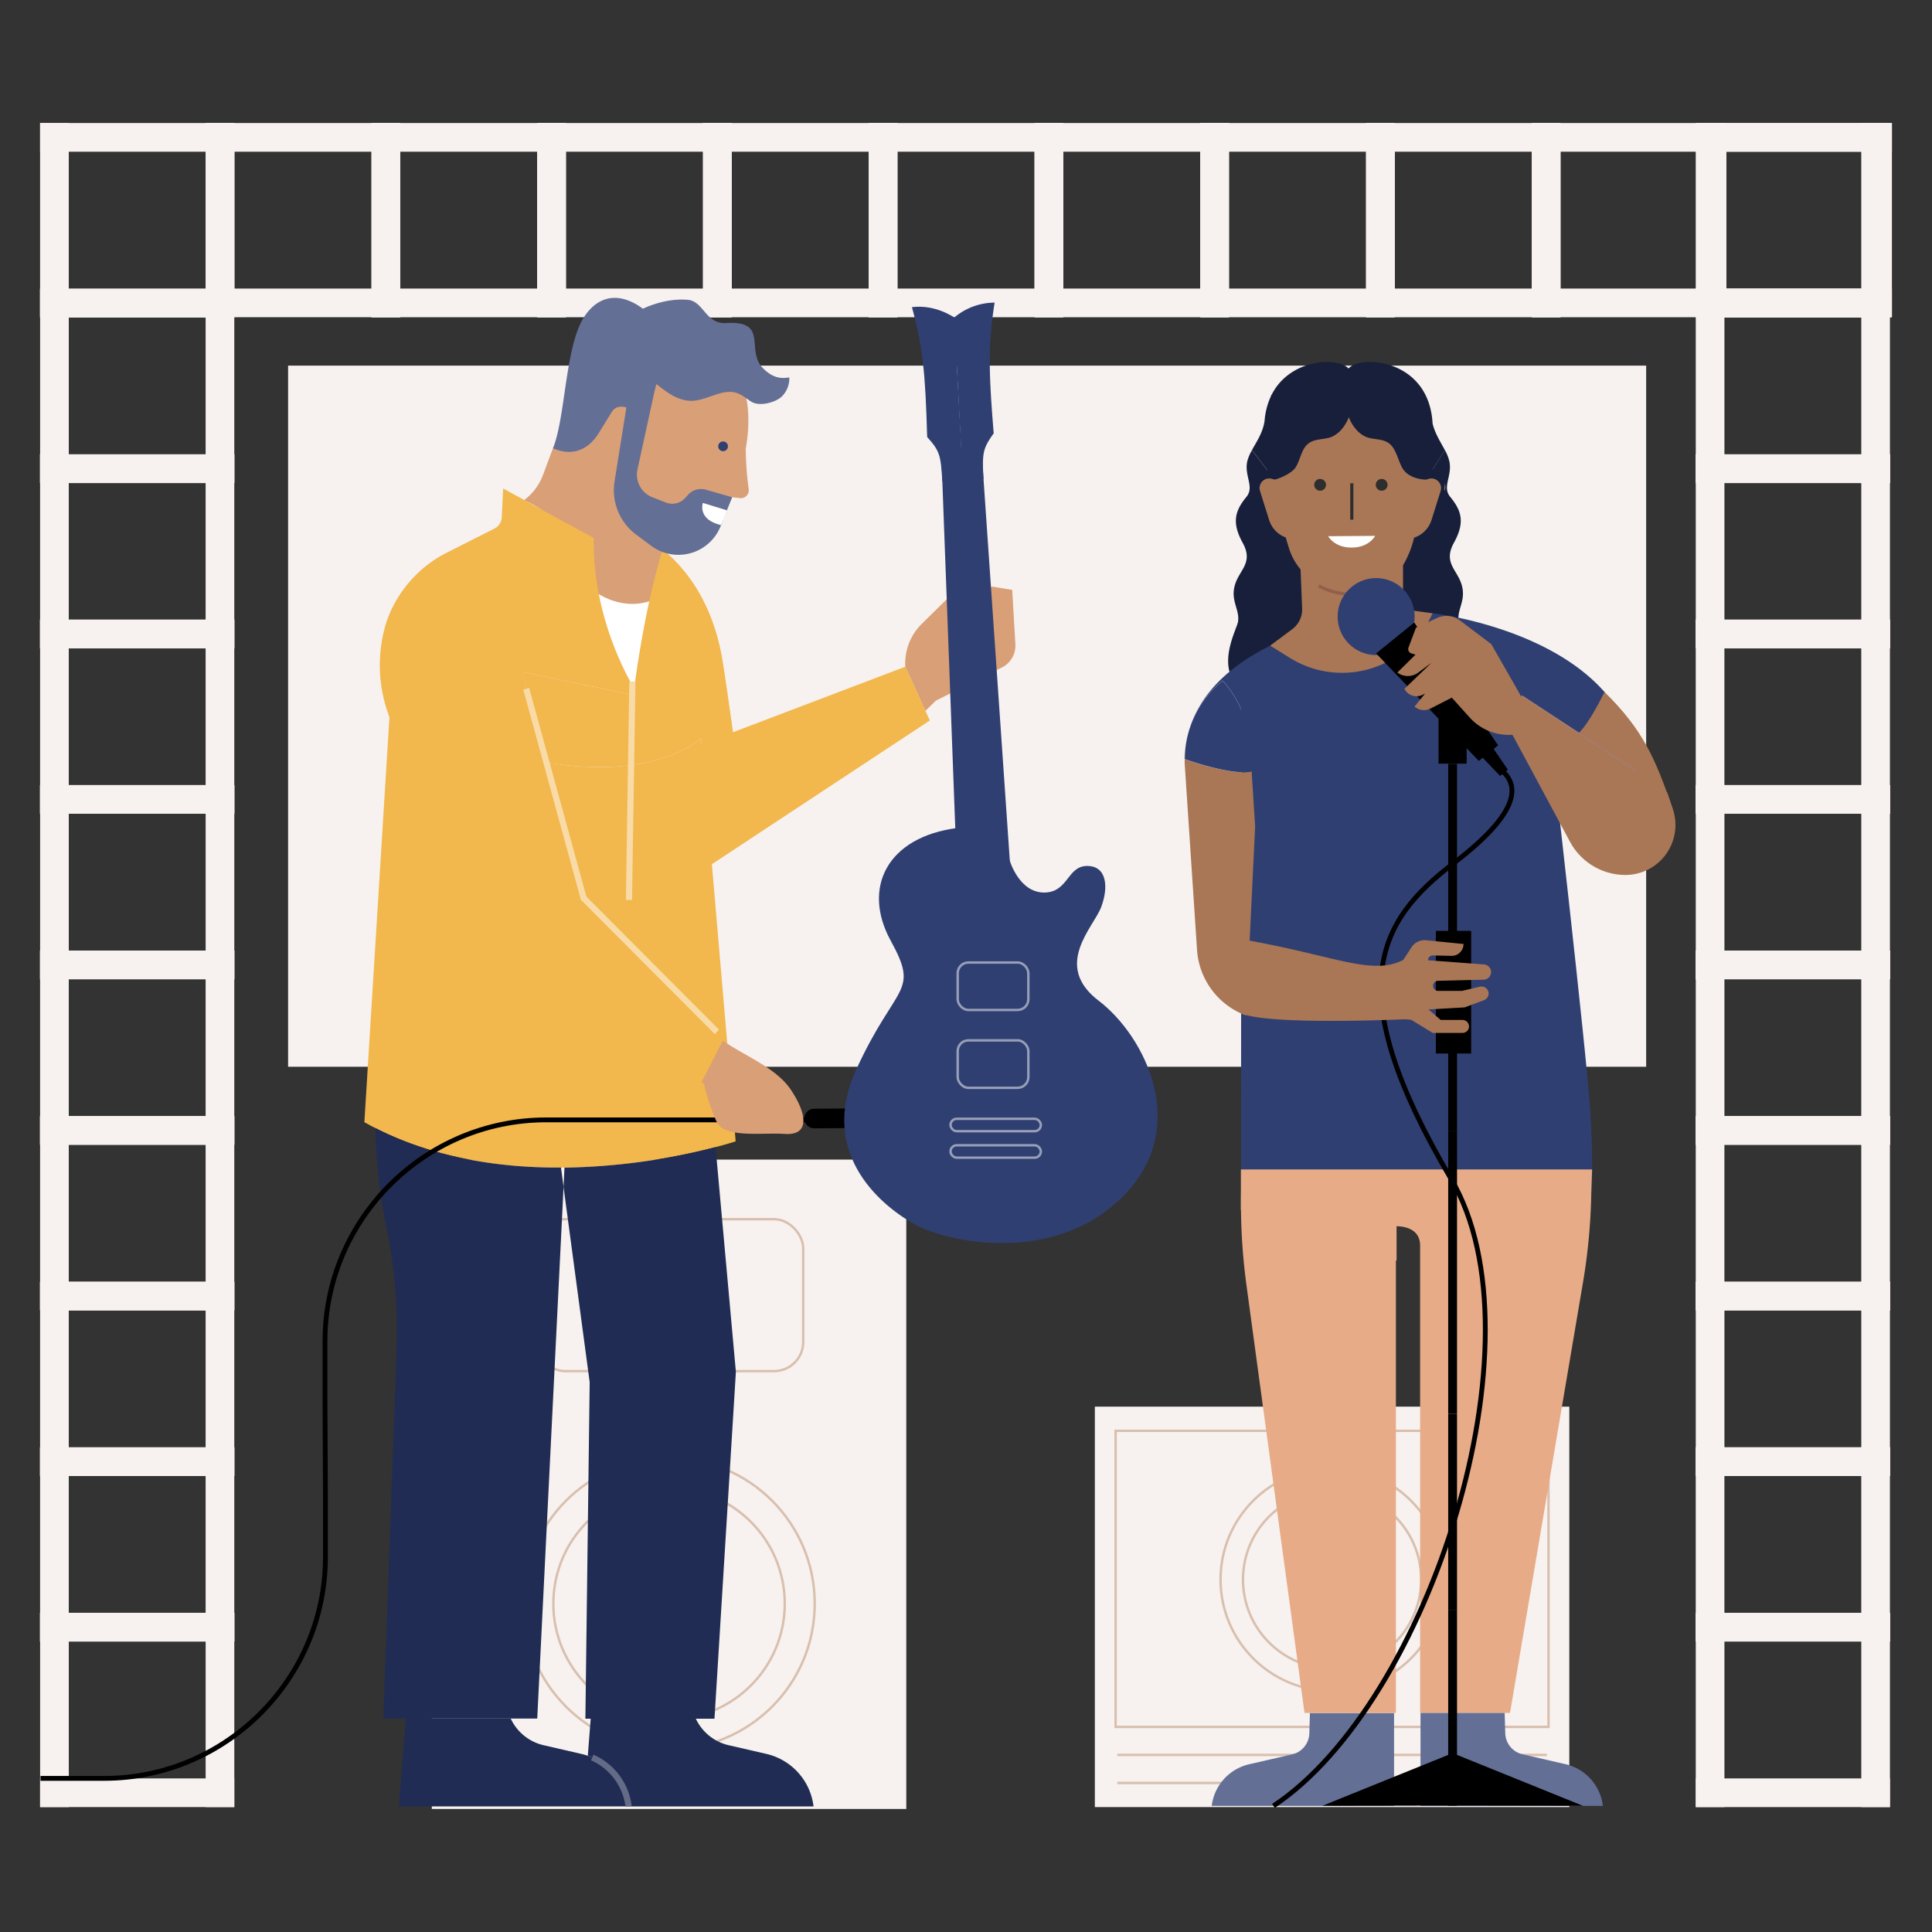 <svg id="Illustrations" xmlns="http://www.w3.org/2000/svg" viewBox="0 0 801.3 801.3"><rect x="0" y="0" width="801.3" height="801.3" fill="#333333" stroke="none"/><defs><style>.cls-1{fill:#f7f2ef}.cls-11,.cls-12,.cls-19,.cls-2{fill:none;stroke-miterlimit:10}.cls-2{stroke:#d9bfae}.cls-3{fill:#171f3b}.cls-4{fill:#303f72}.cls-5{fill:#a97755}.cls-6{fill:#e7ab88}.cls-7{fill:#2e2e2e}.cls-8{fill:#92604a}.cls-9{fill:#fff}.cls-10{fill:#646f95}.cls-11,.cls-12{stroke:#000}.cls-11{stroke-width:3.66px}.cls-12{stroke-width:2px}.cls-13{fill:#d99f77}.cls-14{fill:#f2b74d}.cls-15{fill:#202c53}.cls-17{fill:#e9b89b}.cls-19{stroke:#979fb8}.cls-20{fill:#f8dba6}</style></defs><path class="cls-1" d="M179.1 480.94h196.78v269.33H179.1z"/><circle class="cls-2" cx="277.49" cy="665.13" r="60.42"/><circle class="cls-2" cx="277.49" cy="665.13" r="47.99"/><rect class="cls-2" x="222.23" y="505.67" width="110.9" height="63" rx="12.06"/><path class="cls-1" d="M16.63 737.6h80.54v11.89H16.63zm0-68.65h80.54v11.89H16.63z"/><path class="cls-1" transform="rotate(-90 91.23 709.22)" d="M50.96 703.28h80.54v11.89H50.96z"/><path class="cls-1" transform="rotate(-90 22.58 709.22)" d="M-17.69 703.28h80.54v11.89h-80.54z"/><path class="cls-1" d="M16.63 668.91h80.54v11.89H16.63zm0-68.65h80.54v11.89H16.63z"/><path class="cls-1" transform="rotate(-90 91.225 640.525)" d="M50.96 634.58h80.54v11.89H50.96z"/><path class="cls-1" transform="rotate(-90 22.575 640.525)" d="M-17.69 634.58h80.54v11.89h-80.54z"/><path class="cls-1" d="M16.63 600.29h80.54v11.89H16.63zm0-68.65h80.54v11.89H16.63z"/><path class="cls-1" transform="rotate(-90 91.225 571.915)" d="M50.96 565.97h80.54v11.89H50.96z"/><path class="cls-1" transform="rotate(-90 22.575 571.915)" d="M-17.69 565.97h80.54v11.89h-80.54z"/><path class="cls-1" d="M16.63 531.58h80.54v11.89H16.63zm0-68.65h80.54v11.89H16.63z"/><path class="cls-1" transform="rotate(-90 91.225 503.195)" d="M50.96 497.25h80.54v11.89H50.96z"/><path class="cls-1" transform="rotate(-90 22.575 503.195)" d="M-17.69 497.25h80.54v11.89h-80.54z"/><path class="cls-1" d="M16.63 462.88h80.54v11.89H16.63zm0-68.64h80.54v11.89H16.63z"/><path class="cls-1" transform="rotate(-90 91.225 434.505)" d="M50.96 428.56h80.54v11.89H50.96z"/><path class="cls-1" transform="rotate(-90 22.575 434.505)" d="M-17.69 428.56h80.54v11.89h-80.54z"/><path class="cls-1" d="M16.63 394.27h80.54v11.89H16.63zm0-68.65h80.54v11.89H16.63z"/><path class="cls-1" transform="rotate(-90 91.23 365.89)" d="M50.96 359.95h80.54v11.89H50.96z"/><path class="cls-1" transform="rotate(-90 22.58 365.89)" d="M-17.69 359.95h80.54v11.89h-80.54z"/><path class="cls-1" d="M16.63 325.61h80.54v11.89H16.63zm0-68.65h80.54v11.89H16.63z"/><path class="cls-1" transform="rotate(-90 91.225 297.225)" d="M50.96 291.28h80.54v11.89H50.96z"/><path class="cls-1" transform="rotate(-90 22.575 297.225)" d="M-17.69 291.28h80.54v11.89h-80.54z"/><path class="cls-1" d="M16.63 257.04h80.54v11.89H16.63zm0-68.64h80.54v11.89H16.63z"/><path class="cls-1" transform="rotate(-90 91.225 228.665)" d="M50.96 222.72h80.54v11.89H50.96z"/><path class="cls-1" transform="rotate(-90 22.575 228.665)" d="M-17.69 222.72h80.54v11.89h-80.54z"/><path class="cls-1" d="M16.63 188.48h80.54v11.89H16.63zm0-68.65h80.54v11.89H16.63z"/><path class="cls-1" transform="rotate(-90 91.225 160.105)" d="M50.96 154.16h80.54v11.89H50.96z"/><path class="cls-1" transform="rotate(-90 22.58 160.1)" d="M-17.69 154.16h80.54v11.89h-80.54z"/><path class="cls-1" d="M16.63 119.68h80.54v11.89H16.63zm0-68.65h80.54v11.89H16.63z"/><path class="cls-1" transform="rotate(-90 91.225 91.295)" d="M50.96 85.35h80.54v11.89H50.96z"/><path class="cls-1" transform="rotate(-90 22.575 91.295)" d="M-17.69 85.35h80.54v11.89h-80.54z"/><path class="cls-1" d="M703.32 737.6h80.54v11.89h-80.54zm0-68.65h80.54v11.89h-80.54z"/><path class="cls-1" transform="rotate(-90 777.91 709.22)" d="M737.64 703.28h80.54v11.89h-80.54z"/><path class="cls-1" transform="rotate(-90 709.26 709.22)" d="M668.99 703.28h80.54v11.89h-80.54z"/><path class="cls-1" d="M703.32 668.91h80.54v11.89h-80.54zm0-68.65h80.54v11.89h-80.54z"/><path class="cls-1" transform="rotate(-90 777.91 640.53)" d="M737.64 634.58h80.54v11.89h-80.54z"/><path class="cls-1" transform="rotate(-90 709.26 640.53)" d="M668.99 634.58h80.54v11.89h-80.54z"/><path class="cls-1" d="M703.32 600.29h80.54v11.89h-80.54zm0-68.65h80.54v11.89h-80.54z"/><path class="cls-1" transform="rotate(-90 777.91 571.91)" d="M737.64 565.97h80.54v11.89h-80.54z"/><path class="cls-1" transform="rotate(-90 709.26 571.91)" d="M668.99 565.97h80.54v11.89h-80.54z"/><path class="cls-1" d="M703.32 531.58h80.54v11.89h-80.54zm0-68.65h80.54v11.89h-80.54z"/><path class="cls-1" transform="rotate(-90 777.905 503.195)" d="M737.64 497.25h80.54v11.89h-80.54z"/><path class="cls-1" transform="rotate(-90 709.26 503.2)" d="M668.99 497.25h80.54v11.89h-80.54z"/><path class="cls-1" d="M703.32 462.88h80.54v11.89h-80.54zm0-68.64h80.54v11.89h-80.54z"/><path class="cls-1" transform="rotate(-90 777.905 434.505)" d="M737.64 428.56h80.54v11.89h-80.54z"/><path class="cls-1" transform="rotate(-90 709.26 434.5)" d="M668.99 428.56h80.54v11.89h-80.54z"/><path class="cls-1" d="M703.32 394.27h80.54v11.89h-80.54zm0-68.65h80.54v11.89h-80.54z"/><path class="cls-1" transform="rotate(-90 777.91 365.89)" d="M737.64 359.95h80.54v11.89h-80.54z"/><path class="cls-1" transform="rotate(-90 709.26 365.89)" d="M668.99 359.95h80.54v11.89h-80.54z"/><path class="cls-1" d="M703.32 325.61h80.54v11.89h-80.54zm0-68.65h80.54v11.89h-80.54z"/><path class="cls-1" transform="rotate(-90 777.905 297.225)" d="M737.64 291.28h80.54v11.89h-80.54z"/><path class="cls-1" transform="rotate(-90 709.255 297.225)" d="M668.99 291.28h80.54v11.89h-80.54z"/><path class="cls-1" d="M703.32 257.04h80.54v11.89h-80.54zm0-68.64h80.54v11.89h-80.54z"/><path class="cls-1" transform="rotate(-90 777.91 228.66)" d="M737.64 222.72h80.54v11.89h-80.54z"/><path class="cls-1" transform="rotate(-90 709.26 228.66)" d="M668.99 222.72h80.54v11.89h-80.54z"/><path class="cls-1" d="M703.32 188.48h80.54v11.89h-80.54zm0-68.65h80.54v11.89h-80.54z"/><path class="cls-1" transform="rotate(-90 777.91 160.1)" d="M737.64 154.16h80.54v11.89h-80.54z"/><path class="cls-1" transform="rotate(-90 709.26 160.1)" d="M668.99 154.16h80.54v11.89h-80.54z"/><path class="cls-1" d="M703.32 119.68h80.54v11.89h-80.54zm0-68.65h80.54v11.89h-80.54z"/><path class="cls-1" transform="rotate(-90 777.905 91.295)" d="M737.64 85.35h80.54v11.89h-80.54z"/><path class="cls-1" transform="rotate(-90 709.255 91.295)" d="M668.99 85.35h80.54v11.89h-80.54z"/><path class="cls-1" d="M85.38 119.68h80.54v11.89H85.38zm0-68.65h80.54v11.89H85.38z"/><path class="cls-1" transform="rotate(-90 159.975 91.295)" d="M119.71 85.35h80.54v11.89h-80.54z"/><path class="cls-1" transform="rotate(-90 91.325 91.295)" d="M51.06 85.35h80.54v11.89H51.06z"/><path class="cls-1" d="M154.13 119.68h80.54v11.89h-80.54zm0-68.65h80.54v11.89h-80.54z"/><path class="cls-1" transform="rotate(-90 228.725 91.295)" d="M188.46 85.35H269v11.89h-80.54z"/><path class="cls-1" transform="rotate(-90 160.075 91.295)" d="M119.81 85.35h80.54v11.89h-80.54z"/><path class="cls-1" d="M222.88 119.68h80.54v11.89h-80.54zm0-68.65h80.54v11.89h-80.54z"/><path class="cls-1" transform="rotate(-90 297.475 91.295)" d="M257.21 85.35h80.54v11.89h-80.54z"/><path class="cls-1" transform="rotate(-90 228.825 91.295)" d="M188.56 85.35h80.54v11.89h-80.54z"/><path class="cls-1" d="M291.63 119.68h80.54v11.89h-80.54zm0-68.65h80.54v11.89h-80.54z"/><path class="cls-1" transform="rotate(-90 366.225 91.295)" d="M325.96 85.35h80.54v11.89h-80.54z"/><path class="cls-1" transform="rotate(-90 297.575 91.295)" d="M257.31 85.35h80.54v11.89h-80.54z"/><path class="cls-1" d="M360.38 119.68h80.54v11.89h-80.54zm0-68.65h80.54v11.89h-80.54z"/><path class="cls-1" transform="rotate(-90 434.975 91.295)" d="M394.71 85.35h80.54v11.89h-80.54z"/><path class="cls-1" transform="rotate(-90 366.325 91.295)" d="M326.06 85.35h80.54v11.89h-80.54z"/><path class="cls-1" d="M429.13 119.68h80.54v11.89h-80.54zm0-68.65h80.54v11.89h-80.54z"/><path class="cls-1" transform="rotate(-90 503.725 91.295)" d="M463.46 85.35H544v11.89h-80.54z"/><path class="cls-1" transform="rotate(-90 435.075 91.295)" d="M394.81 85.35h80.54v11.89h-80.54z"/><path class="cls-1" d="M497.88 119.68h80.54v11.89h-80.54zm0-68.65h80.54v11.89h-80.54z"/><path class="cls-1" transform="rotate(-90 572.475 91.295)" d="M532.21 85.35h80.54v11.89h-80.54z"/><path class="cls-1" transform="rotate(-90 503.825 91.295)" d="M463.56 85.35h80.54v11.89h-80.54z"/><path class="cls-1" d="M566.63 119.68h80.54v11.89h-80.54zm0-68.65h80.54v11.89h-80.54z"/><path class="cls-1" transform="rotate(-90 641.225 91.295)" d="M600.96 85.35h80.54v11.89h-80.54z"/><path class="cls-1" transform="rotate(-90 572.575 91.295)" d="M532.31 85.35h80.54v11.89h-80.54z"/><path class="cls-1" d="M635.38 119.68h80.54v11.89h-80.54zm0-68.65h80.54v11.89h-80.54z"/><path class="cls-1" transform="rotate(-90 709.975 91.295)" d="M669.7 85.35h80.54v11.89H669.7z"/><path class="cls-1" transform="rotate(-90 641.325 91.295)" d="M601.06 85.35h80.54v11.89h-80.54z"/><path class="cls-1" d="M704.13 119.68h80.54v11.89h-80.54zm0-68.65h80.54v11.89h-80.54z"/><path class="cls-1" transform="rotate(-90 778.725 91.295)" d="M738.45 85.35h80.54v11.89h-80.54z"/><path class="cls-1" transform="rotate(-90 710.075 91.295)" d="M669.8 85.35h80.54v11.89H669.8z"/><path class="cls-1" d="M119.49 151.64h563.26v290.8H119.49z"/><path class="cls-3" d="M513.34 258.57c-1.9 5.1-5.77 13.79-3 21.36s94.83 9.36 94.83 9.36 5.7-17.89 3.87-22.87a28 28 0 0 0-3.43-6.11L598 241.6l-1-27.18 2.32-4.44-.14-6.9.52-8.52-77.11.39-2.89 4.62 2.32 38.94Z"/><path class="cls-3" d="M517.28 191.43c-1.24 6 3.08 10.5-.32 14.65-4.54 5.54-6.31 10.43-1.58 19 5.07 9.19-2.59 11.63-3.62 19.53-.74 5.62 2.73 9 1.58 14a16.63 16.63 0 0 1-.8 2.54l14.38-3.4a12.27 12.27 0 0 0 7.56-5.4l1.78-2.85 1.88-16c-4.23-6.49-5.28-12.56-7-19.55a16.55 16.55 0 0 1-9.89-10.79 4.37 4.37 0 0 1 4-5.59 18.82 18.82 0 0 0 2.73.54l-8.7-11.41a17.17 17.17 0 0 0-2 4.73Zm89.38 53.16c-1-7.9-8.69-10.34-3.62-19.53 4.73-8.55 3-13.44-1.58-19-3.4-4.15.92-8.65-.32-14.65a18 18 0 0 0-1.87-4.73l-7.67 12.11c.41-.26 1.14-1.08 1.43-1.16a3.7 3.7 0 0 0 .88 0 4.38 4.38 0 0 1 5.33 5.45 16.56 16.56 0 0 1-8.3 10.07 125.09 125.09 0 0 1-3.5 12.7 25.51 25.51 0 0 1-5.66 9.46l2.88 14.15h.13l1.24 1.79A16.7 16.7 0 0 0 596 258l9.61 2.27c-.18-.53-.35-1.1-.5-1.74-1.18-4.92 2.29-8.32 1.55-13.94Z"/><path class="cls-4" d="m526.8 267.78 67.33-13.43 24.39 12.79-37.31 31.46-53.91-5.18-12.47-10.85 11.97-14.79z"/><path class="cls-1" d="M454.09 583.41h196.78v166.08H454.09z"/><path class="cls-2" d="M462.7 593.43h179.55v122.82H462.7z"/><circle class="cls-2" cx="552.48" cy="655.12" r="46.26"/><circle class="cls-2" cx="552.48" cy="655.12" r="36.95"/><path class="cls-2" d="M463.39 727.85h178.18m-178.18 11.64h178.18"/><path class="cls-5" d="M639.74 274.35c2.67 1.72 5.16 1.54 7.45 3.79l18.3 8.87c15.86 15.61 21 27.35 28.23 48.38l-21.13 5.3-37.92-37.38-4.3-16.13c0-8.91 1.8-8.12 9.37-12.83Z"/><path class="cls-6" d="M660 494.31a249.91 249.91 0 0 1-3.81 39.69l-29.91 176.45H589V516.58l40-3.23a40.19 40.19 0 0 0 31-19.04Z"/><path class="cls-5" d="m535.11 272.93-8.3-5.15 9.17-6.84a10.19 10.19 0 0 0 4.08-8.56l-.65-16.22a25.45 25.45 0 0 1-4.73-8.56q-.73-2.34-1.43-4.7a11.27 11.27 0 0 1-6.87-7.19l-3.82-12.15a4 4 0 0 1 4.8-5l1.19.31c-.69-10.22.72-20.32 5.84-29.9 10.68-20 47.41-20.58 55.16 2.68 2.3 6.88 2.9 17 1.88 27.25l1.31-.34a4 4 0 0 1 4.79 5l-3.82 12.15a11.28 11.28 0 0 1-7.21 7.29 41.53 41.53 0 0 1-4.59 11.46v18.24l12.22 1.65a40.84 40.84 0 0 1-59.02 18.58Z"/><circle class="cls-7" cx="573.05" cy="201.08" r="2.45"/><circle class="cls-7" cx="547.52" cy="201.08" r="2.45"/><path class="cls-8" d="M560.42 247.09a26.65 26.65 0 0 0 13.51-3.58l-.67-1.14c-7.59 4.47-18 4.47-26 0l-.65 1.16a28.19 28.19 0 0 0 13.81 3.56Z"/><path class="cls-7" d="M560 200.44h1.32v15.1H560z"/><path class="cls-9" d="M570.34 222.25c-3.86 0-14.49.14-19.48.14 0 0 2.43 4.72 9.73 4.72s9.75-4.86 9.75-4.86"/><path class="cls-10" d="M502.56 749a20.22 20.22 0 0 1 15.54-17.27l17.8-4.1a9.21 9.21 0 0 0 7.15-8.72l.24-8.42h34.9V749Zm121.75-30.13a9.21 9.21 0 0 0 7.15 8.72l17.8 4.1A20.23 20.23 0 0 1 664.8 749h-75.64v-38.55h34.9Z"/><path class="cls-4" d="M514.71 494.31H660s1-9.77-.43-33.39-16.67-156.31-16.67-156.31l-63.34-25.71-18.63 4.17-46.1-.5Z"/><path class="cls-3" d="M594.17 175.66c-1.48-27-30-28.56-34.88-22.81-4-4.74-24.11-4.48-31.88 10.88l-.16.05-.08.44a29.7 29.7 0 0 0-2.69 10.43c-.79 5-3.34 8.55-5.22 12l9.33 12.24c.66.08 7-2.19 8.82-5.12 1.64-2.68 2.24-6.43 4.15-8.75 2.71-3.3 6.84-2.46 10.35-3.68a8 8 0 0 0 1-.45l.3-.16a7.24 7.24 0 0 0 .79-.48l.44-.31.59-.47.5-.45.27-.27a14.39 14.39 0 0 0 1.69-2.06 17.35 17.35 0 0 0 1.93-3.65 16.78 16.78 0 0 0 3.56 5.64c.09.09.17.18.26.26s.35.34.53.49.53.44.8.64l.33.22c.23.15.47.3.71.43l.32.17a8.59 8.59 0 0 0 1 .45c3.51 1.22 7.65.38 10.36 3.68 1.9 2.32 2.72 6 4.14 8.75 2.64 5.15 9.94 5.16 10 5.15a.51.51 0 0 0 .17-.08l7.67-12.11c-1.73-3.33-4.08-6.83-5.1-11.07Z"/><path class="cls-6" d="M520.94 502.14a39.52 39.52 0 0 0 35.79 17.05l22.23-1.8v193.06h-37.91l-24.11-177.69a250.27 250.27 0 0 1-2-44.58 39.56 39.56 0 0 0 6 14Z"/><path class="cls-6" d="M589 516.58c0-7.07-6.86-8-9.77-8v14.22L532 526l-17.34-24.15v-16.81h145.66l-.32 9.27-6.77 24.57-42.36 9.06Z"/><path class="cls-11" d="M602.47 316.8v152.19"/><circle class="cls-4" cx="570.75" cy="255.73" r="15.97"/><path d="m621.35 309.11-8.01 6.49-42.59-44.6 15.81-12.81 34.79 50.92z"/><path d="m625.38 319.22-3.21 2.6-17.07-17.87 6.33-5.13 13.95 20.4z"/><path transform="rotate(-180 602.465 302.04)" d="M596.64 287.36h11.66v29.36h-11.66z"/><path transform="rotate(-180 602.85 411.515)" d="M595.53 386.08h14.64v50.87h-14.64z"/><path class="cls-11" d="M602.47 586.43v81.5"/><path class="cls-12" d="M622.26 319c5.83 4.77 12.3 14.88-19.34 39s-47.57 52.26-1.06 131c39.41 66.7-9.26 217.34-73.69 260"/><path class="cls-5" d="m582 398.13 3.46-5.29a6.42 6.42 0 0 1 6-2.87l15.54 1.55a4.92 4.92 0 0 1-5 4.93l-7.73-.18a2 2 0 0 0-2 2L615.5 400a3.17 3.17 0 0 1-.19 6.33l-18.88.46a2.09 2.09 0 0 0 .05 4.18h9.85l7.48-1.74a2.92 2.92 0 0 1 3.44 1.92 2.92 2.92 0 0 1-1.74 3.66l-8 3-15 .86 5 4.36h9.07a2.69 2.69 0 0 1 0 5.38h-12.34l-8.86-5.41-14.27-1.73c-9.76-1.17 10.89-23.14 10.89-23.14Z"/><path class="cls-5" d="M517.46 390c36.08 6.42 51.7 14.77 64.53 8.15a143.51 143.51 0 0 1 1.21 24.56s-57 2.7-68.62-2.48c-9.72-20.75-11.49-28.71-11.49-28.71Z"/><path d="M602.45 748.87v-21.75l-54 21.84 54-.09zm.05 0v-21.75l54.01 21.84-54.01-.09z"/><path class="cls-13" d="m232.72 234.01 42.36-14.89-1.4 70.17h-17.19l-23.77-55.28z"/><path class="cls-9" d="M241.79 239.89c4.27 8 20.2 14.8 31.87 7.4 4.27 45 4.55 48.09 4.55 48.09l-42.11 2Z"/><path class="cls-13" d="M375.47 276.52a23.1 23.1 0 0 1 6.84-17.78l14.75-14.54 14.76-.87 8 1.34 1.31 22.52a10.1 10.1 0 0 1-5.55 9.62l-27.4 13.77-4.39 4.26Z"/><path class="cls-14" d="m285.5 310.74 1.58 53.07 98.56-64.99-10.17-22.3-89.97 34.22z"/><path class="cls-15" d="m317.88 727.44-15.71-3.62a20 20 0 0 1-13.6-11.05H245l-1.21 15.46a25.49 25.49 0 0 1 16.88 21h76.75a25.47 25.47 0 0 0-19.54-21.79Z"/><path class="cls-15" d="M243.83 728.23a27 27 0 0 0-2.7-.79l-15.71-3.62a20 20 0 0 1-13.6-11.05h-43.53l-2.87 36.43h95.29a25.49 25.49 0 0 0-16.88-20.97Z"/><path d="M259.43 749.36a24.29 24.29 0 0 0-14.3-19.26l1-2.35a26.87 26.87 0 0 1 15.87 21.3Z" style="fill:#636b87"/><path class="cls-14" d="M151.12 465.44c66.29 37.16 154 7.94 154 7.94L290.76 306.1s-32.76 33.35-129.1-10.87Z"/><path class="cls-15" d="M296.78 475.77a265.53 265.53 0 0 1-62.66 8.51l-.39 8 10.84 81-1.78 139.55h53.54l8.88-143.84Z"/><path class="cls-15" d="M155.72 467.89a215.76 215.76 0 0 0 4.43 40.41 216.79 216.79 0 0 1 4.33 51.64L159 712.77h63.82l10.92-220.52-1.07-8c-24.55.15-52.04-3.7-76.95-16.36Z"/><path class="cls-14" d="M299.76 274.46c-2.32-14.53-7.83-28.45-17.58-39.48a68.56 68.56 0 0 0-7.33-7.13c-7.11 22.85-11.06 51.8-11.82 57.68l-1.36 2.52-45.19-9.38 9.72 37.54c47 7.67 64.56-10.11 64.56-10.11l1.5 17.51 14.05-3.46c-.19-1.41-4.52-33.01-6.55-45.69Z"/><path class="cls-13" d="M247.34 239.49s-5.81-10.28-9.88-15l-5.6-6.53a38.36 38.36 0 0 0-14.46-10.46l-.75.48a23.52 23.52 0 0 0 8.63-11.18l4.07-10.94 8.66-4.13c-3.91-24 4.5-35.84 11.43-40.17 7.2-4.52 25.5-11.25 47.41 3.32 10.06 6.69 16.14 20.35 12.45 41.22a132.4 132.4 0 0 0 1.23 16.84 3.27 3.27 0 0 1-3.65 3.66l-3.21-.39c-6.69 17-15.56 22-24.95 20.52l-5-3.34s-19.65 16.1-26.38 16.1Z"/><path class="cls-10" d="M242.56 131c5.6-8.19 14.13-10.3 24.1-2.95 0 0 8.87-4.55 18.59-3.7 6.65.58 7.32 10.14 15.94 9.63 17.91-1.07 7.84 11.28 15.29 18.76 4.62 4.66 8.32 4.16 10.89 3.79a10.63 10.63 0 0 1-3.25 8.07c-2.83 2.46-9.24 4.09-12.52 2-1.91-1.2-3.63-2.77-5.76-3.53-6.15-2.2-12.49 3.08-19 3.17-4.32.06-8.34-2.17-11.79-4.79-.94-.72-1.87-1.46-2.85-2.14l-.94 3.88-6.87 31.52a10.07 10.07 0 0 0 6.17 11.52l5.7 2.23a7.21 7.21 0 0 0 8-2l1.06-1.19a7.22 7.22 0 0 1 7.39-2.17l10.94 3.11-4.72 11.89a18.84 18.84 0 0 1-28.78 8.31l-6.26-4.64a23 23 0 0 1-9-22.11l4.9-30.66c-2.3-.67-4.7-.45-6.14 2l-5.31 8.61c-4.45 7.21-11.22 9.71-19 6.31 5.34-13.14 4.99-42.92 13.22-54.92Z"/><circle class="cls-4" cx="299.9" cy="185.11" r="2.02"/><path class="cls-9" d="m301.52 211.65-10-3.06s-2.4 6.81 7.47 9.18a49.53 49.53 0 0 0 2.53-6.12Z"/><path d="M337.64 459.78h27v8.13h-27a4.07 4.07 0 0 1-4.07-4.07 4.07 4.07 0 0 1 4.07-4.06Z" transform="rotate(-.4 346.465 461.012)"/><path class="cls-4" d="M378.23 127.39c4.51 16.54 5.57 27.27 6.31 53.85 5.11 5.72 5.68 7.36 6.28 18.36l8.79 2.75-3.83-70.65s-7.78-5.57-17.55-4.31Z"/><path class="cls-4" d="M412.52 125.51c-2.67 16.93-2.56 27.72-.38 54.22-4.46 6.24-4.84 7.94-4.24 18.94l-8.43 3.69-3.69-70.66a26.15 26.15 0 0 1 16.74-6.19Z"/><path class="cls-4" d="m390.44 188.91 16.74-.91 13.05 189.43-22.72 1.25-7.07-189.77z"/><path class="cls-4" d="M433.72 370.16c9.34-.51 9-10.79 16.94-11 8.32-.19 9.24 8.55 6.08 17s-20.28 24.25-1.05 38.9 38.54 52.86 9.89 81.31c-28.84 28.66-72.83 18.63-85.67 11.71s-41.21-28.61-24.75-64.55 26.37-31.35 14.29-53.34-1.45-43.08 27.64-46.79c19.29 10.42 21.63 13.31 21.63 13.31s4.01 14.05 15 13.45Z"/><circle class="cls-4" cx="462.92" cy="447.51" r="5.16"/><circle class="cls-4" cx="445.12" cy="458.47" r="5.16"/><circle class="cls-4" cx="379.92" cy="370.54" r="5.16"/><circle class="cls-4" cx="463.15" cy="470.8" r="5.16"/><circle class="cls-4" cx="446.6" cy="482.22" r="5.16"/><path class="cls-5" d="M518.9 320c-8 1.71-25.6-4.45-27.56-5.14 0 1 0 1.94.08 2.92l5.05 76.17a31.1 31.1 0 0 0 4.09 13.51 31.28 31.28 0 0 0 16.23 13.71l3.78-78.42-1.48-23.14a3.54 3.54 0 0 1-.19.39Z"/><path class="cls-8" d="M492.38 305.76c.08-.34.15-.69.24-1q-.14.49-.24 1Zm1.25-4.37c.14-.43.29-.86.45-1.28-.16.42-.3.89-.45 1.28Zm-.75 2.4c.14-.51.29-1 .45-1.53q-.24.74-.45 1.53Z"/><path class="cls-17" d="M492.62 304.74c.08-.32.17-.63.26-.95-.09.32-.18.63-.26.95Zm-1.47 10.01.19.07a41.4 41.4 0 0 1 1-9.06 47.67 47.67 0 0 0-1.19 8.99Z"/><path class="cls-4" d="M507.11 282.29a44.3 44.3 0 0 1 11.31 26.84l.67 10.44c4.72-10.35 7.72-51.79 7.72-51.79-6.63 3.5-25.42 12.87-32.73 32.33a41.8 41.8 0 0 1 13.03-17.82Z"/><path class="cls-17" d="M493.33 302.26c.09-.29.2-.58.3-.87l-.3.87Z"/><path class="cls-4" d="M518.9 320a3.54 3.54 0 0 0 .19-.39l-.67-10.44a44.3 44.3 0 0 0-11.31-26.84 41.8 41.8 0 0 0-13 17.82c-.16.42-.31.85-.45 1.28s-.21.58-.3.87c-.16.5-.31 1-.45 1.53-.09.32-.18.63-.26.95s-.16.68-.24 1a41.4 41.4 0 0 0-1 9.06c1.89.67 19.52 6.83 27.49 5.16Zm75.23-65.65s47.18 5.22 71.36 32.66c-8.53 17.06-11.9 17.84-11.9 17.84l-24.74-15.56Z"/><path transform="rotate(-56.76 654.653 304.546)" style="fill:#a57b69" d="M654.05 276.14h1.32v56.82h-1.32z"/><path class="cls-5" d="M588.24 278.93a7.2 7.2 0 0 1-8.68 0l7.52-7.42-1.67-.49a1.88 1.88 0 0 1-1.23-2.46l3.11-8.27 8.82-4a9.18 9.18 0 0 1 9.34 1l13.07 9.87L631 289l60.44 39.63 2.33 6.79a20.74 20.74 0 0 1-19.61 27.47 26.13 26.13 0 0 1-23-13.77l-23.84-44.33h-1.62a21.71 21.71 0 0 1-16.14-7.2l-7.43-8.25-8.82 4.53a5.91 5.91 0 0 1-6.62-.84l4.36-5.37-1.05.52a5.61 5.61 0 0 1-7.22-2l-.3-.48 11.26-10.83Z"/><rect class="cls-19" x="394.23" y="464.02" width="37.46" height="5.14" rx="2.57"/><rect class="cls-19" x="397.2" y="431.49" width="29.31" height="19.68" rx="4.45"/><path class="cls-12" d="M338.53 464.47h-112c-50.46 0-91.74 41.28-91.74 91.74v25.12l.18 39.39v25.12c0 50.46-41.28 91.74-91.74 91.74H16.82"/><rect class="cls-19" x="397.2" y="399.2" width="29.31" height="19.68" rx="4.45"/><rect class="cls-19" x="394.23" y="475" width="37.46" height="5.14" rx="2.57"/><path class="cls-13" d="M296.5 428.94c8.4 7.75 24.56 12.47 31.67 23.27s7.11 18.74-2.59 18.09-25.2 1.94-28.43-5.17a94.43 94.43 0 0 1-5.15-15.51l-16.16-14.86Z"/><path class="cls-14" d="M265 288.75s-19.43-28.47-18.71-65.6l-37.6-20.54-.58 11.89a5.58 5.58 0 0 1-3 4.71l-19.8 10a50.73 50.73 0 0 0-24.21 26.52 45.43 45.43 0 0 0-1.45 4.36A60 60 0 0 0 161 296l36 103.23 93.24 51 9.64-18.76-58.77-58-24.56-94.8Z"/><path class="cls-20" d="m241 373.5-23.98-87.47 2.46-.73 23.98 87.47-2.46.73zm18.57-.21 1.43-90.68 2.57-.02-1.43 90.68-2.57.02z"/><path class="cls-20" d="m296.5 428.94-55.52-55.68 1.73-1.9 55.52 55.68-1.73 1.9z"/><path class="cls-11" d="M602.47 667.93v80.99m0-279.93v117.44"/></svg>